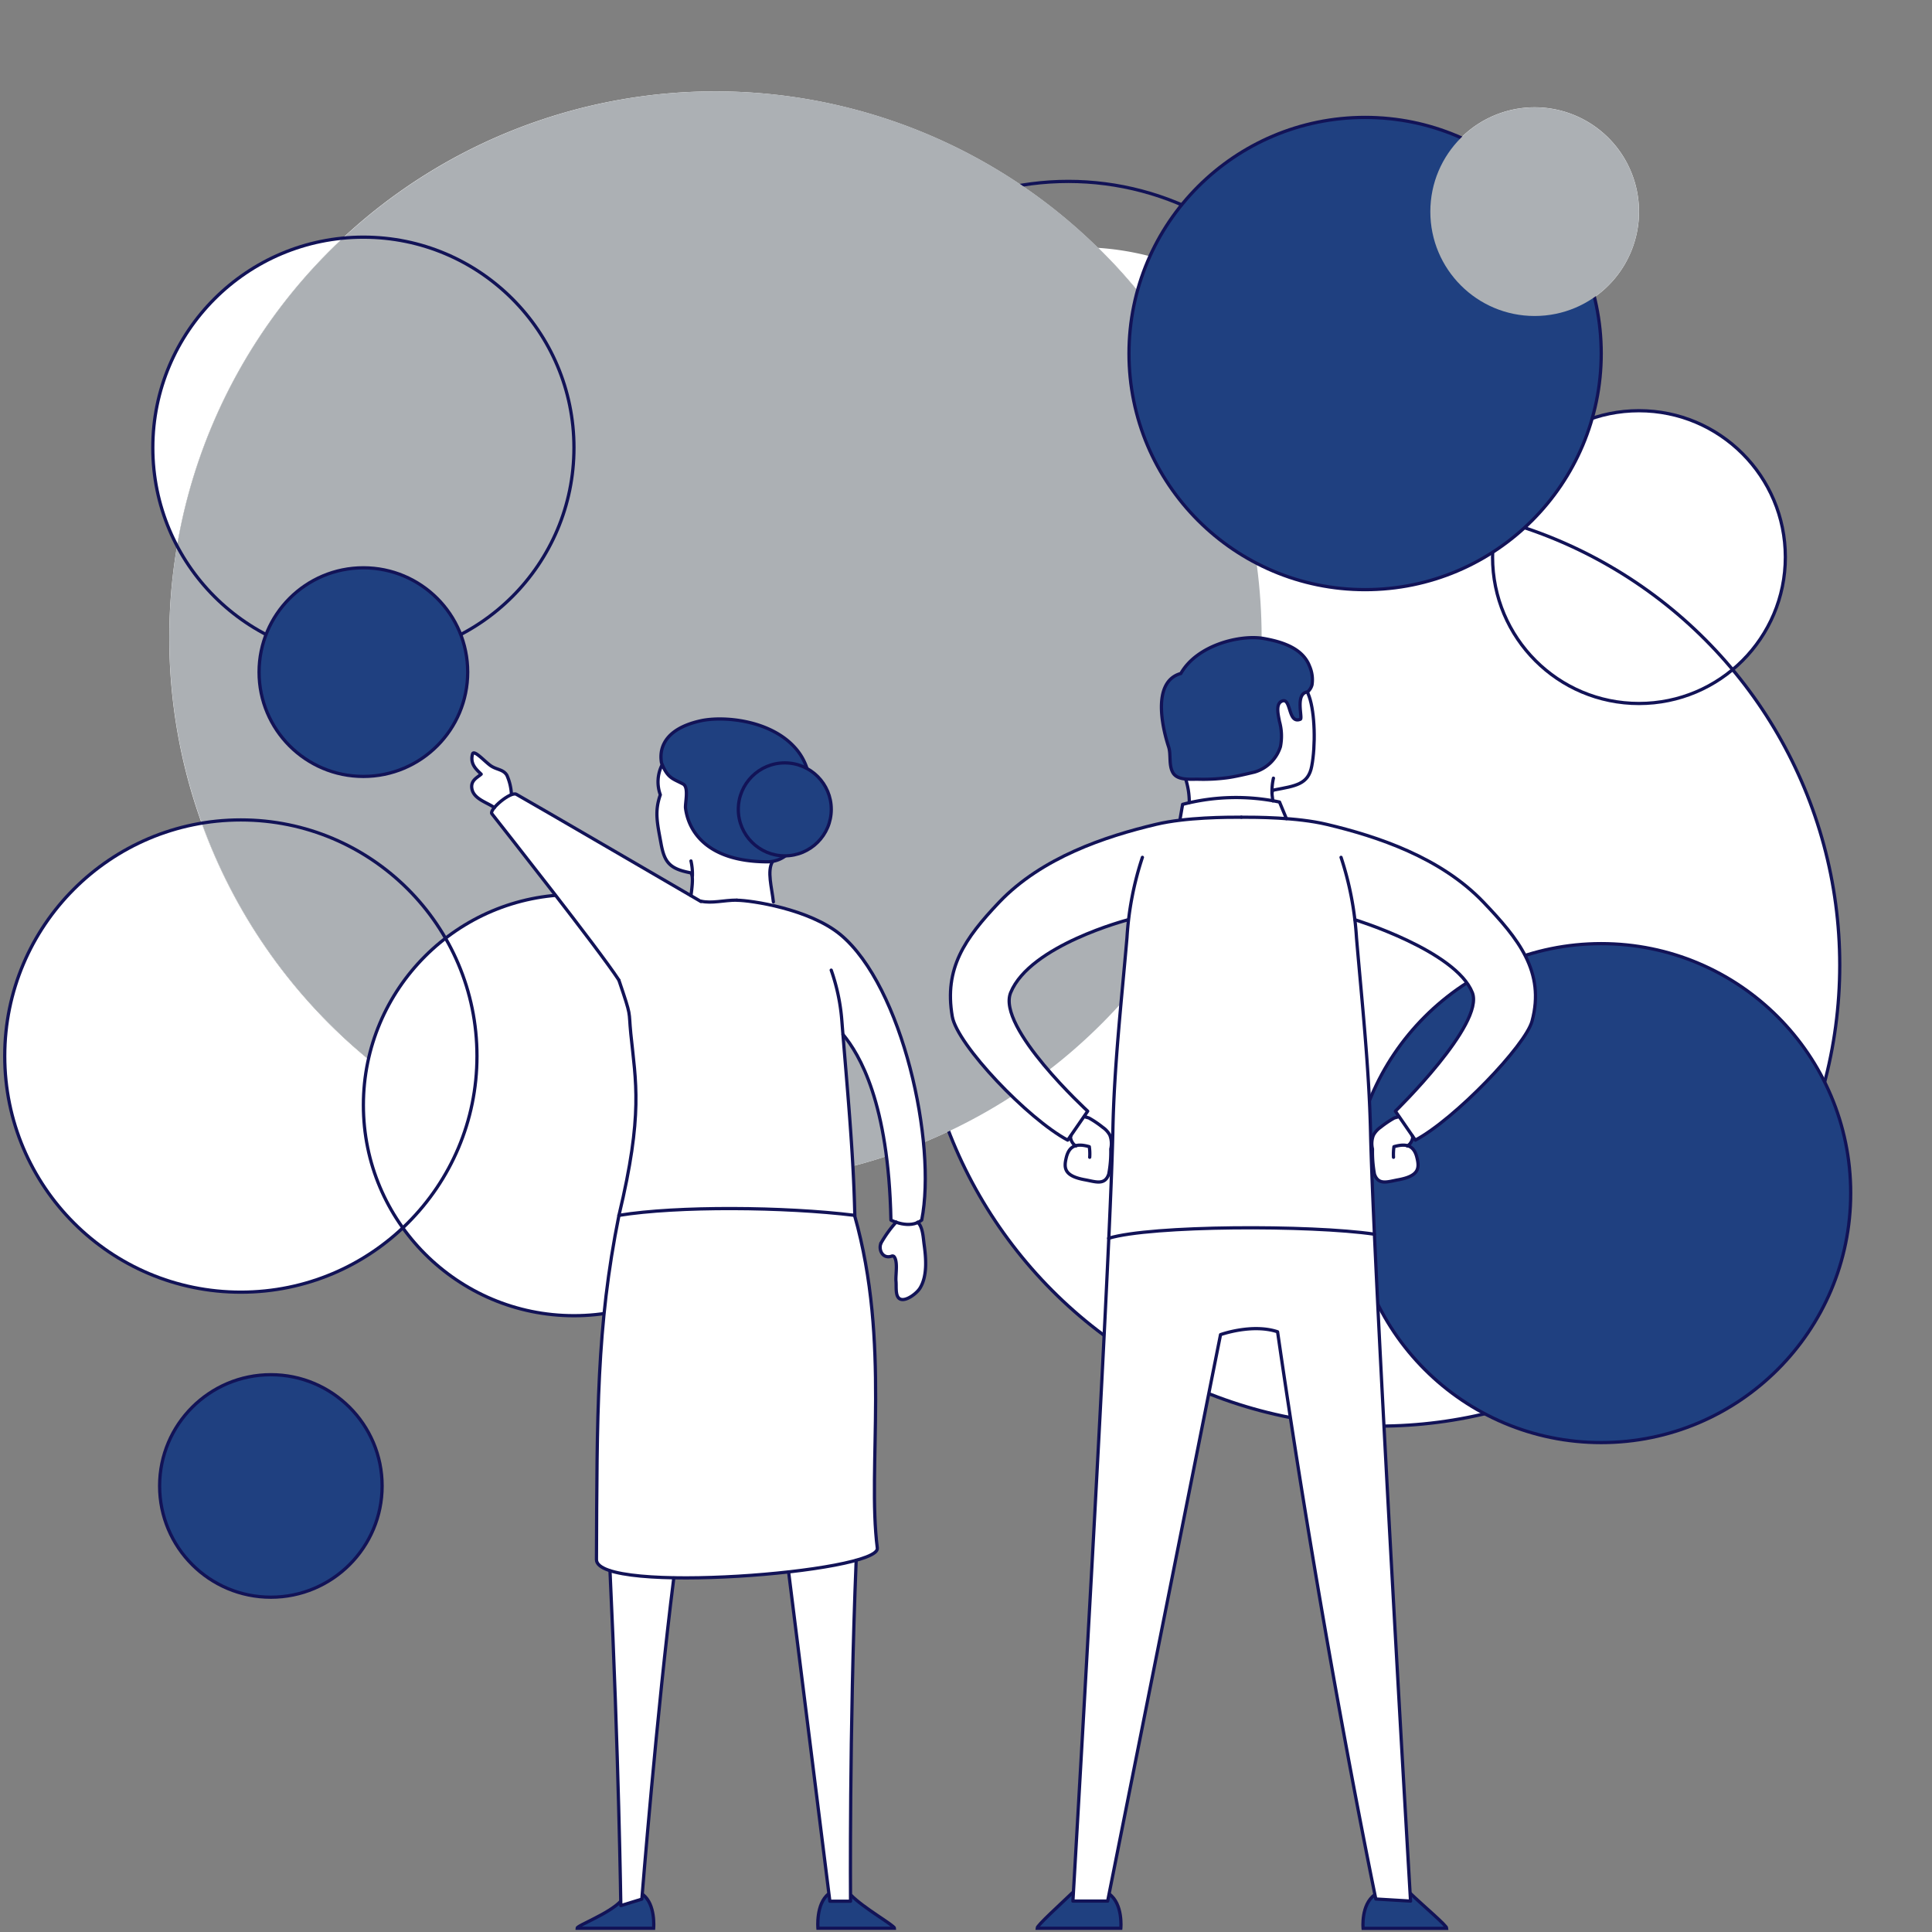 <?xml version="1.0" encoding="UTF-8"?>
<svg xmlns="http://www.w3.org/2000/svg" id="Layer_1" data-name="Layer 1" viewBox="0 0 298 298">
  <rect x="0" y="0" width="298" height="298" fill="#808080" stroke="none"/>
  <defs>
    <style>.cls-1{fill:none;}.cls-1,.cls-3,.cls-5{stroke:#121357;stroke-width:0.5px;}.cls-1,.cls-3{stroke-linecap:round;stroke-linejoin:round;}.cls-2,.cls-3{fill:#fff;}.cls-4{fill:#acb0b4;}.cls-5{fill:#1f4080;stroke-miterlimit:10;}</style>
  </defs>
  <circle class="cls-1" cx="164.77" cy="72.22" r="44.24"></circle>
  <path class="cls-2" d="M193.81,86.87a35.2,35.2,0,0,1-6.62-4.42q2.7-1,5.52-1.86C193.16,82.65,193.54,84.75,193.81,86.87Z"></path>
  <path class="cls-2" d="M281.46,166.91A38.49,38.49,0,0,1,229,218.07,71.22,71.22,0,0,0,281.46,166.91Z"></path>
  <path class="cls-2" d="M247,145.55a38.49,38.49,0,0,1,34.48,21.36A71.22,71.22,0,0,1,229,218.07,38.48,38.48,0,0,1,247,145.55Z"></path>
  <path class="cls-2" d="M252.8,108.51a22.59,22.59,0,0,1-22.59-22.59c0-.26,0-.5,0-.75a34.47,34.47,0,0,0,4.92-3.79,71.17,71.17,0,0,1,32.1,21.91A22.58,22.58,0,0,1,252.8,108.51Z"></path>
  <path class="cls-2" d="M245.58,64.53a22.35,22.35,0,0,1,7.22-1.19,22.59,22.59,0,0,1,14.45,40,71.17,71.17,0,0,0-32.1-21.91A36.24,36.24,0,0,0,245.58,64.53Z"></path>
  <path class="cls-2" d="M225.35,21.24a36.44,36.44,0,0,1,20.59,24.6,16.1,16.1,0,0,1-20.59-24.6Z"></path>
  <path class="cls-2" d="M225.35,21.24a16.1,16.1,0,1,1,20.59,24.6A36.44,36.44,0,0,0,225.35,21.24Z"></path>
  <path class="cls-2" d="M235.15,81.38a34.47,34.47,0,0,1-4.92,3.79,21.89,21.89,0,0,1,.73-5C232.38,80.5,233.77,80.92,235.15,81.38Z"></path>
  <path class="cls-2" d="M231,80.14a22.6,22.6,0,0,1,14.62-15.61,36.24,36.24,0,0,1-10.43,16.85C233.77,80.92,232.38,80.5,231,80.14Z"></path>
  <path class="cls-2" d="M231,80.14a21.89,21.89,0,0,0-.73,5,36.12,36.12,0,0,1-19.66,5.77c-.32,0-.63,0-.94,0a45.77,45.77,0,0,0,.82-8.57,43.24,43.24,0,0,0-.23-4.56c.81,0,1.62,0,2.44,0A70.74,70.74,0,0,1,231,80.14Z"></path>
  <path class="cls-2" d="M230.21,85.92a22.6,22.6,0,0,0,37,17.37,71.26,71.26,0,0,1,14.21,63.62A38.49,38.49,0,1,0,229,218.07a71.18,71.18,0,0,1-82.7-43.55,84.35,84.35,0,0,0,45.92-56.42,44.17,44.17,0,0,0,17.38-27.18c.31,0,.62,0,.94,0a36.12,36.12,0,0,0,19.66-5.77C230.21,85.42,230.21,85.66,230.21,85.92Z"></path>
  <path class="cls-2" d="M234.48,48.58a16,16,0,0,0,11.46-2.74,36.66,36.66,0,0,1,1,8.69,36.22,36.22,0,0,1-1.4,10A22.6,22.6,0,0,0,231,80.14a70.74,70.74,0,0,0-18.3-2.39c-.82,0-1.63,0-2.44,0a44.28,44.28,0,0,0-32.86-38.26A36.45,36.45,0,0,1,210.57,18.1a35.93,35.93,0,0,1,14.78,3.14,16.1,16.1,0,0,0,9.13,27.34Z"></path>
  <path class="cls-2" d="M210.22,77.79a43.24,43.24,0,0,1,.23,4.56,45.77,45.77,0,0,1-.82,8.57,36,36,0,0,1-15.82-4c-.27-2.12-.65-4.22-1.1-6.28A71.74,71.74,0,0,1,210.22,77.79Z"></path>
  <path class="cls-2" d="M194.59,98.32a83.09,83.09,0,0,0-.78-11.45,36,36,0,0,0,15.82,4,44.17,44.17,0,0,1-17.38,27.18A84.21,84.21,0,0,0,194.59,98.32Z"></path>
  <path class="cls-2" d="M177.36,39.53a44.28,44.28,0,0,1,32.86,38.26,71.74,71.74,0,0,0-17.51,2.8,83.85,83.85,0,0,0-17.27-35.74A34.35,34.35,0,0,1,177.36,39.53Z"></path>
  <path class="cls-2" d="M193.81,86.87a83.09,83.09,0,0,1,.78,11.45,84.21,84.21,0,0,1-2.34,19.78,44.3,44.3,0,0,1-45.49,4,71.35,71.35,0,0,1,40.43-39.66A35.2,35.2,0,0,0,193.81,86.87Z"></path>
  <path class="cls-2" d="M174.14,54.53a35.9,35.9,0,0,1,1.3-9.68,83.85,83.85,0,0,1,17.27,35.74q-2.82.82-5.52,1.86A36.3,36.3,0,0,1,174.14,54.53Z"></path>
  <path class="cls-2" d="M166.21,38.11c1.07,0,2.13,0,3.17.12a79.25,79.25,0,0,1,6.06,6.62,35.9,35.9,0,0,0-1.3,9.68,36.3,36.3,0,0,0,13.05,27.92,71.35,71.35,0,0,0-40.43,39.66,44.26,44.26,0,0,1,19.45-84Z"></path>
  <path class="cls-2" d="M169.38,38.23a42.87,42.87,0,0,1,8,1.3,34.35,34.35,0,0,0-1.92,5.32A79.25,79.25,0,0,0,169.38,38.23Z"></path>
  <path class="cls-2" d="M141.56,148.86a71,71,0,0,1,5.2-26.75,44.3,44.3,0,0,0,45.49-4,84.35,84.35,0,0,1-45.92,56.42A70.91,70.91,0,0,1,141.56,148.86Z"></path>
  <path class="cls-2" d="M73.57,162.89a36.19,36.19,0,0,0-4.84-18.15A32.12,32.12,0,0,1,88.53,138a32.49,32.49,0,0,1,30.31,44.17c-2.78.27-5.61.42-8.48.42A83.92,83.92,0,0,1,72,173.37,36.24,36.24,0,0,0,73.57,162.89Z"></path>
  <path class="cls-2" d="M72,173.37a83.92,83.92,0,0,0,38.32,9.2c2.87,0,5.7-.15,8.48-.42a32.49,32.49,0,0,1-56.71,7.23A36.11,36.11,0,0,0,72,173.37Z"></path>
  <path class="cls-2" d="M56,170.46a32,32,0,0,1,.79-7.09,85.54,85.54,0,0,0,15.21,10,36.11,36.11,0,0,1-9.91,16A32.29,32.29,0,0,1,56,170.46Z"></path>
  <path class="cls-2" d="M71.06,97.87a32.45,32.45,0,0,1-30,0,16.11,16.11,0,0,1,30,0Z"></path>
  <path class="cls-2" d="M68.73,144.74A36.52,36.52,0,0,1,72,173.37a85.54,85.54,0,0,1-15.21-10A32.16,32.16,0,0,1,68.73,144.74Z"></path>
  <path class="cls-2" d="M31.11,127a84.32,84.32,0,0,0,25.72,36.4,32.38,32.38,0,0,0,5.3,26,36.42,36.42,0,1,1-31-62.41Z"></path>
  <path class="cls-2" d="M68.73,144.74a32.16,32.16,0,0,0-11.9,18.63A84.32,84.32,0,0,1,31.11,127a36.37,36.37,0,0,1,37.62,17.77Z"></path>
  <path class="cls-2" d="M72,105.89a16.09,16.09,0,1,1-31.87-4.46A16.69,16.69,0,0,1,41,97.86a32.45,32.45,0,0,0,30,0A16.09,16.09,0,0,1,72,105.89Z"></path>
  <path class="cls-2" d="M41.77,246.35A17.16,17.16,0,1,1,59,229.2,17.16,17.16,0,0,1,41.77,246.35Z"></path>
  <path class="cls-2" d="M41,97.86A32.49,32.49,0,0,1,27.31,84.2,84,84,0,0,1,52.88,36.74,30.26,30.26,0,0,1,56,36.58a32.48,32.48,0,0,1,15,61.29,16.11,16.11,0,0,0-30,0Z"></path>
  <path class="cls-2" d="M27.31,84.2A32.49,32.49,0,0,0,41,97.86a16.69,16.69,0,0,0-.91,3.57,16.09,16.09,0,1,0,31-3.56A32.48,32.48,0,0,0,56,36.58a30.26,30.26,0,0,0-3.16.16,84.24,84.24,0,0,1,116.5,1.49c-1-.08-2.1-.12-3.17-.12a44.26,44.26,0,0,0-19.45,84,71.4,71.4,0,0,0-.43,52.41,84.09,84.09,0,0,1-27.49,7.63,32.46,32.46,0,0,0-50.11-37.41A36.37,36.37,0,0,0,31.11,127a84.16,84.16,0,0,1-5-28.65A83.22,83.22,0,0,1,27.31,84.2Z"></path>
  <path class="cls-2" d="M52.88,36.74A84,84,0,0,0,27.31,84.2a32.11,32.11,0,0,1-3.75-15.14A32.45,32.45,0,0,1,52.88,36.74Z"></path>
  <circle class="cls-3" cx="212.66" cy="148.86" r="71.11"></circle>
  <circle class="cls-1" cx="252.8" cy="85.93" r="22.58"></circle>
  <circle class="cls-4" cx="110.36" cy="98.33" r="84.24"></circle>
  <circle class="cls-1" cx="56.05" cy="69.06" r="32.48"></circle>
  <circle class="cls-3" cx="88.53" cy="170.46" r="32.48"></circle>
  <circle class="cls-5" cx="210.56" cy="54.53" r="36.42"></circle>
  <circle class="cls-4" cx="236.71" cy="32.65" r="16.09"></circle>
  <circle class="cls-5" cx="246.98" cy="184.03" r="38.48"></circle>
  <circle class="cls-5" cx="41.78" cy="229.2" r="17.16"></circle>
  <circle class="cls-1" cx="37.15" cy="162.89" r="36.42"></circle>
  <circle class="cls-5" cx="56.05" cy="103.67" r="16.09"></circle>
  <path class="cls-2" d="M165.9,176.72c-.49-.25-.94-1.19-.69-1.55l2-3h0l.09.08s.54.14.65.21a15,15,0,0,1,2.1,1.44,3.68,3.68,0,0,1,1.09,1.2,2.31,2.31,0,0,1,.21,1c0,.35,0,.69-.08,1.1a18.31,18.31,0,0,1-.31,3.85c-.59,1.79-2.05,1.18-3.64.89-3.27-.59-3.3-1.82-2.9-3.48A2.17,2.17,0,0,1,165.9,176.72Z"></path>
  <path class="cls-2" d="M212.92,173.9a15,15,0,0,1,2.1-1.44c.11-.07.65-.17.65-.21l.09-.08h0l2,3c.25.36-.2,1.3-.7,1.55a2.16,2.16,0,0,1,1.43,1.78c.4,1.66.37,2.89-2.9,3.48-1.59.29-3.05.9-3.64-.89a18.31,18.31,0,0,1-.31-3.85c0-.41-.08-.75-.08-1.1a2.31,2.31,0,0,1,.21-1A3.58,3.58,0,0,1,212.92,173.9Z"></path>
  <path class="cls-2" d="M197.35,111.28c-.13-.77-.65-2.59.29-3.1,1.58-.83,1,3.56,2.92,2.75.42-.13-.85-3.93,1.1-4.21.11.26.19.5.26.7.92,2.6,1,7.62.41,10.73-.52,2.87-2.53,3.07-5.76,3.69-.26,0-.36.22-.36.49a9.47,9.47,0,0,0,.12,1.19h0a33.25,33.25,0,0,0-12.9.26h0a12.34,12.34,0,0,0-.56-3.65c.65.06,1.33,0,1.88.06a29.88,29.88,0,0,0,4.53-.21c1.19-.16,3.1-.61,4.27-.89a5.94,5.94,0,0,0,3.95-3.92A8.4,8.4,0,0,0,197.35,111.28Z"></path>
  <path class="cls-2" d="M200.56,110.93c-2,.81-1.34-3.58-2.92-2.75-.94.51-.42,2.33-.29,3.1a8.4,8.4,0,0,1,.15,3.89,5.94,5.94,0,0,1-3.95,3.92c-1.17.28-3.08.73-4.27.89a29.88,29.88,0,0,1-4.53.21c-.55,0-1.23,0-1.88-.06a2.28,2.28,0,0,1-1.91-1c-.61-1.08-.27-2.84-.66-4-.45-1.34-3.1-9.91,1.88-11.3,2.48-4.39,9.13-6,12.7-5.41,2.66.47,6.06,1.39,7.16,4.31a5.18,5.18,0,0,1,.38,2.85,2.19,2.19,0,0,1-.73,1.13h0C199.71,107,201,110.8,200.56,110.93Z"></path>
  <path class="cls-2" d="M191.51,126.05a79.13,79.13,0,0,0-9.52.48v-.06l.42-2.4c.32-.1.66-.2,1-.28a33.25,33.25,0,0,1,12.9-.26l1,.18,1.06,2.56C195.5,126.05,192.82,126.05,191.51,126.05Z"></path>
  <path class="cls-2" d="M217.56,293.25s0-.45-.07-1.27c2.08,2,5.67,5,5.67,5.44h-12.9s-.36-3.66,1.81-5.19c.1.46.14.7.14.7Z"></path>
  <path class="cls-2" d="M165.49,293.25h5.36l.23-1.13c2.17,1.54,1.79,5.3,1.79,5.3H160c0-.43,3.53-3.63,5.61-5.61C165.52,292.75,165.49,293.25,165.49,293.25Z"></path>
  <path class="cls-2" d="M217.56,293.25l-5.35-.32s0-.24-.14-.7c-1.12-5.46-8.53-42.18-15-86.78-4-1.33-8.79.43-8.79.43l-17.19,86.24-.23,1.13h-5.36s0-.5.09-1.44c.58-10,4-68.7,5.46-100.84,6.48-2.06,31.14-2.09,41-.64,1.46,32.19,4.95,92.17,5.5,101.65C217.53,292.8,217.56,293.25,217.56,293.25Z"></path>
  <path class="cls-2" d="M155.93,153.11c-2.2,5.36,11.88,18.28,11.88,18.28l-.54.78h0l-2,3-.48.69c-6.11-3.25-17.06-14.71-17.81-19.09-1.26-7.4,1.91-12,7.26-17.63,6.6-6.9,16.36-10.12,24.19-12a30,30,0,0,1,3.62-.62,79.13,79.13,0,0,1,9.52-.48c1.31,0,4,0,6.9.22a41.63,41.63,0,0,1,6.25.88c7.83,1.87,17.59,5.09,24.19,12,5.35,5.6,9.56,10.74,7.51,18.36-1,3.75-12,15.11-18.06,18.36l-.48-.69-2-3h0l-.54-.78s13.8-13.45,11.88-18.28c-2.58-6.47-18.12-11.23-18.12-11.23h0c.09.91.17,1.81.26,2.75.85,9.94,1.94,20,2.17,30,0,.46,0,1,0,1.49.11,3.53.29,8.42.55,14.19-9.81-1.45-34.47-1.42-41,.64.27-6.06.47-11.17.57-14.83,0-.52,0-1,0-1.49.22-10,1.31-20.08,2.17-30,.07-.94.16-1.84.26-2.74H174S158.94,145.77,155.93,153.11Z"></path>
  <path class="cls-2" d="M142.55,192c.29,2.07.52,4.78-.59,6.66-.45.76-2,2.12-3,1.8s-.67-2-.74-2.79.33-3.05-.3-3.8a.41.41,0,0,0-.4-.06c-1.38.46-2-1-1.63-2a19.84,19.84,0,0,1,2.34-3.25,4.69,4.69,0,0,0,3.37,0h0C142.36,189.23,142.4,191,142.55,192Z"></path>
  <path class="cls-2" d="M102.14,118l-.11-.27c-.15-1-.73-5,6.09-6.49,3.56-.78,10.56-.11,14.36,4a9,9,0,0,1,2,3.37A7.17,7.17,0,1,0,121.05,132h.23a4.14,4.14,0,0,1-2.14.88,4.87,4.87,0,0,1-.88.06c-9.09-.06-12-4.57-12.52-8.26-.1-.77.55-3.22-.37-3.73C103.85,120.15,103.05,120.09,102.14,118Z"></path>
  <path class="cls-2" d="M105.37,121c.92.51.27,3,.37,3.73.48,3.69,3.43,8.2,12.52,8.26a4.87,4.87,0,0,0,.88-.06c-.84,1.48-.09,4,.15,6.23l-.13.55a29.24,29.24,0,0,0-5.49-.81c-2,0-3.85.55-5.57.15l-1.52-.88c.22-1.65.41-3.41-.14-3.51-3.24-.63-4-1.7-4.49-4.56-.56-3.13-1-4.88-.1-7.47a5.75,5.75,0,0,1,.29-4.64C103.05,120.09,103.85,120.15,105.37,121Z"></path>
  <path class="cls-2" d="M124.48,118.54a7.17,7.17,0,0,1-3.2,13.46h-.23a7.17,7.17,0,1,1,3.43-13.47Z"></path>
  <path class="cls-2" d="M78.18,119.57a8.27,8.27,0,0,1,.7,2.86l0,.12a7.94,7.94,0,0,0-2.68,2c-1.07-.8-3.16-1.32-3.45-2.91-.23-1.3.84-1.72,1.43-2.26-.75-.74-1.74-1.55-1.35-3.09.21-.79,1.88,1.12,2.81,1.77S77.6,118.64,78.18,119.57Z"></path>
  <path class="cls-2" d="M99.18,292.23c2,1.53,1.65,5.19,1.65,5.19H89c0-.43,4.83-2.19,6.73-4.17h0c0,.42,0,.64,0,.64l3.26-1s0-.24,0-.7Z"></path>
  <path class="cls-2" d="M131.22,292.28c1.91,2,6.76,4.71,6.76,5.14H126.16s-.33-3.76,1.65-5.3h.07l.14,1.14h3.17v-1Z"></path>
  <path class="cls-2" d="M131.19,292.28v1H128l-.14-1.14-6.22-49.64a74.56,74.56,0,0,0,10.4-1.79C131.11,264,131.16,287.31,131.19,292.28Z"></path>
  <path class="cls-2" d="M99.1,292.23c0,.46,0,.7,0,.7l-3.26,1s0-.22,0-.64c-.06-3.9-.44-25.4-1.64-51a37.34,37.34,0,0,0,9.78,1.08v0C101.55,262.13,99.47,287.67,99.1,292.23Z"></path>
  <path class="cls-2" d="M131.84,187.45c5.59,19.72,1.91,38.82,3.5,51.33.09.67-1.15,1.3-3.28,1.9a74.56,74.56,0,0,1-10.4,1.79,140.68,140.68,0,0,1-17.74.88,37.34,37.34,0,0,1-9.78-1.08c-1.34-.42-2.11-1-2.11-1.71.07-22.47,0-35.86,3.44-53.11C104.44,186,121.05,186.14,131.84,187.45Z"></path>
  <path class="cls-2" d="M130,159.54c.75,9.25,1.64,18.61,1.82,27.91-10.79-1.31-27.4-1.44-36.37,0,3.76-15.67,2.59-20.53,1.84-28-.39-3.79.17-2.33-1.84-8.24-3.18-4.89-17.68-23.21-19.6-25.68-.13-.18,0-.52.37-.94a7.94,7.94,0,0,1,2.68-2,.94.94,0,0,1,.72-.06c1.25.67,21.24,12.31,26.94,15.64l1.52.88c1.72.4,3.52-.15,5.57-.15a29.24,29.24,0,0,1,5.49.81c3.47.78,7.72,2.19,10.5,4.52,9.55,8,14.84,32.14,12.5,44a2.92,2.92,0,0,1-.57.35,4.69,4.69,0,0,1-3.37,0,7.17,7.17,0,0,1-.81-.35C137.05,170,132.54,162.6,130,159.54Z"></path>
  <path class="cls-5" d="M217.49,292c2.08,2,5.67,5,5.67,5.44H210.25s-.36-3.66,1.81-5.19"></path>
  <path class="cls-5" d="M165.57,291.8c-2.08,2-5.61,5.18-5.61,5.62h12.92s.36-3.76-1.81-5.3"></path>
  <path class="cls-3" d="M176.21,132.24a48.67,48.67,0,0,0-2.38,12.39c-.86,9.94-2,20-2.18,30-.51,22.51-6.16,118.6-6.16,118.6h5.36l17.41-87.37s4.84-1.75,8.8-.44c7,48.39,15.15,87.49,15.15,87.49l5.36.32s-5.65-96.09-6.17-118.6c-.23-10-1.32-20.08-2.17-30a49.31,49.31,0,0,0-2.38-12.39"></path>
  <path class="cls-1" d="M171,191c6.49-2,31.16-2.08,41-.63"></path>
  <path class="cls-1" d="M174,141.87s-15.1,3.9-18.11,11.23c-2.2,5.37,11.88,18.29,11.88,18.29l-3.08,4.47c-6.11-3.25-17.07-14.71-17.81-19.09-1.27-7.4,1.91-12,7.25-17.62,6.6-6.91,16.37-10.14,24.19-12,4.62-1.1,10.91-1.1,13.15-1.1"></path>
  <path class="cls-1" d="M167.48,172.24c-.42,0,.38.14.53.23a15.68,15.68,0,0,1,2.09,1.42,3.41,3.41,0,0,1,1.09,1.21,3.64,3.64,0,0,1,.14,2.13,18.3,18.3,0,0,1-.31,3.86c-.59,1.79-2.05,1.18-3.65.89-3.27-.59-3.3-1.83-2.89-3.48.46-1.8,1.59-2.19,3.54-1.63a7.46,7.46,0,0,1,.06,1.63"></path>
  <path class="cls-1" d="M165.2,175.17c-.25.37.24,1.37.76,1.58"></path>
  <path class="cls-1" d="M209,141.87s15.53,4.76,18.1,11.23c1.93,4.84-11.87,18.29-11.87,18.29l3.08,4.47c6.1-3.25,17-14.61,18-18.36,2.05-7.62-2.15-12.75-7.5-18.35-6.6-6.91-16.36-10.14-24.19-12-4.62-1.1-10.9-1.1-13.15-1.1"></path>
  <path class="cls-1" d="M215.55,172.24c.41,0-.39.14-.54.23a16.35,16.35,0,0,0-2.09,1.42,3.48,3.48,0,0,0-1.08,1.21,3.56,3.56,0,0,0-.14,2.13,19,19,0,0,0,.3,3.86c.6,1.79,2.06,1.18,3.66.89,3.26-.59,3.3-1.83,2.88-3.48-.45-1.8-1.59-2.19-3.53-1.63a8.16,8.16,0,0,0-.07,1.63"></path>
  <path class="cls-1" d="M217.82,175.17c.26.37-.23,1.37-.76,1.58"></path>
  <path class="cls-1" d="M201.66,106.73l.27.69c.91,2.59,1,7.62.4,10.74-.52,2.85-2.53,3.06-5.77,3.68-.55.11-.33.73-.23,1.69"></path>
  <path class="cls-1" d="M183.44,123.78a11.73,11.73,0,0,0-.57-3.65"></path>
  <path class="cls-5" d="M201.69,106.72c-2,.23-.71,4.08-1.12,4.22-2,.81-1.35-3.6-2.93-2.75-.94.5-.42,2.32-.29,3.09a8.4,8.4,0,0,1,.15,3.89,5.93,5.93,0,0,1-4,3.92c-1.17.28-3.07.73-4.27.88a28.53,28.53,0,0,1-4.53.22c-1.21,0-3.1.17-3.78-1s-.28-2.83-.67-4c-.45-1.35-3.1-9.92,1.89-11.31,2.49-4.4,9.12-6,12.7-5.41,2.66.47,6.06,1.39,7.16,4.31a5.19,5.19,0,0,1,.37,2.86A2.19,2.19,0,0,1,201.69,106.72Z"></path>
  <path class="cls-1" d="M196.2,122.34a9.13,9.13,0,0,1,.22-2.31"></path>
  <path class="cls-1" d="M182,126.47l.41-2.4a32.69,32.69,0,0,1,14.95-.36l1.06,2.56"></path>
  <path class="cls-5" d="M131.23,292.28c1.9,2,6.74,4.7,6.74,5.14H126.16s-.34-3.76,1.65-5.3"></path>
  <path class="cls-5" d="M95.75,293.25c-1.9,2-6.74,3.73-6.74,4.17h11.81s.33-3.66-1.65-5.19"></path>
  <path class="cls-1" d="M95.47,187.46c3.76-15.67,2.59-20.54,1.83-28-.38-3.79.18-2.33-1.83-8.25"></path>
  <path class="cls-3" d="M103.93,243.39C101.31,264.05,99,292.93,99,292.93l-3.24,1s-.33-23.31-1.67-51.62"></path>
  <path class="cls-3" d="M132.06,240.68c-1.07,26.29-.87,52.57-.87,52.57H128l-6.36-50.78"></path>
  <path class="cls-1" d="M128.21,149.64a30.6,30.6,0,0,1,1.64,7.8c.78,9.93,1.78,20,2,30"></path>
  <path class="cls-1" d="M131.84,187.46c-10.79-1.33-27.4-1.46-36.37,0"></path>
  <path class="cls-1" d="M113.67,138.86c2.06,0,11.2,1.32,16,5.33,9.55,8,14.84,32.14,12.5,44-1.9,1.51-4.75,0-4.75,0-.36-18.14-4.87-25.57-7.39-28.63"></path>
  <path class="cls-1" d="M108.11,139c1.72.39,3.5-.16,5.56-.16"></path>
  <path class="cls-1" d="M102.14,117.94a5.82,5.82,0,0,0-.29,4.65c-.91,2.6-.47,4.35.1,7.47.52,2.86,1.25,3.93,4.49,4.55.55.11.36,1.88.14,3.53"></path>
  <path class="cls-1" d="M119.29,139.11c-.24-2.21-1-4.74-.14-6.21"></path>
  <path class="cls-5" d="M124.48,118.55a8.84,8.84,0,0,0-2-3.38c-3.81-4.1-10.81-4.75-14.36-4-6.82,1.5-6.24,5.53-6.09,6.48.94,2.42,1.75,2.44,3.33,3.28.94.5.28,3,.38,3.74.49,3.68,3.43,8.2,12.52,8.26a4.7,4.7,0,0,0,3-1"></path>
  <path class="cls-1" d="M106.8,135.11a9.13,9.13,0,0,0-.22-2.31"></path>
  <circle class="cls-5" cx="121.05" cy="124.84" r="7.17"></circle>
  <path class="cls-1" d="M95.47,187.46C92,204.7,92.1,218.09,92,240.56c0,5.43,43.81,2,43.32-1.78-1.6-12.51,2.08-31.6-3.51-51.32"></path>
  <path class="cls-1" d="M95.47,151.19c-3.19-4.88-17.67-23.2-19.6-25.67-.49-.62,2.9-3.5,3.78-3,1.44.78,28.46,16.53,28.46,16.53"></path>
  <path class="cls-1" d="M76.25,124.57c-1.08-.79-3.17-1.31-3.46-2.9-.24-1.3.84-1.73,1.43-2.26-.76-.74-1.74-1.55-1.34-3.09.2-.78,1.87,1.13,2.8,1.78s1.92.54,2.5,1.47a8.27,8.27,0,0,1,.7,2.87"></path>
  <path class="cls-1" d="M135.88,191.76c-.41,1,.25,2.46,1.64,2a.35.35,0,0,1,.38.06c.64.76.21,2.89.3,3.8s-.17,2.51.75,2.79,2.56-1,3-1.8c1.11-1.89.88-4.59.59-6.66-.14-1-.19-2.72-1-3.43"></path>
  <path class="cls-1" d="M138.23,188.5a18.47,18.47,0,0,0-2.35,3.26"></path>
</svg>
